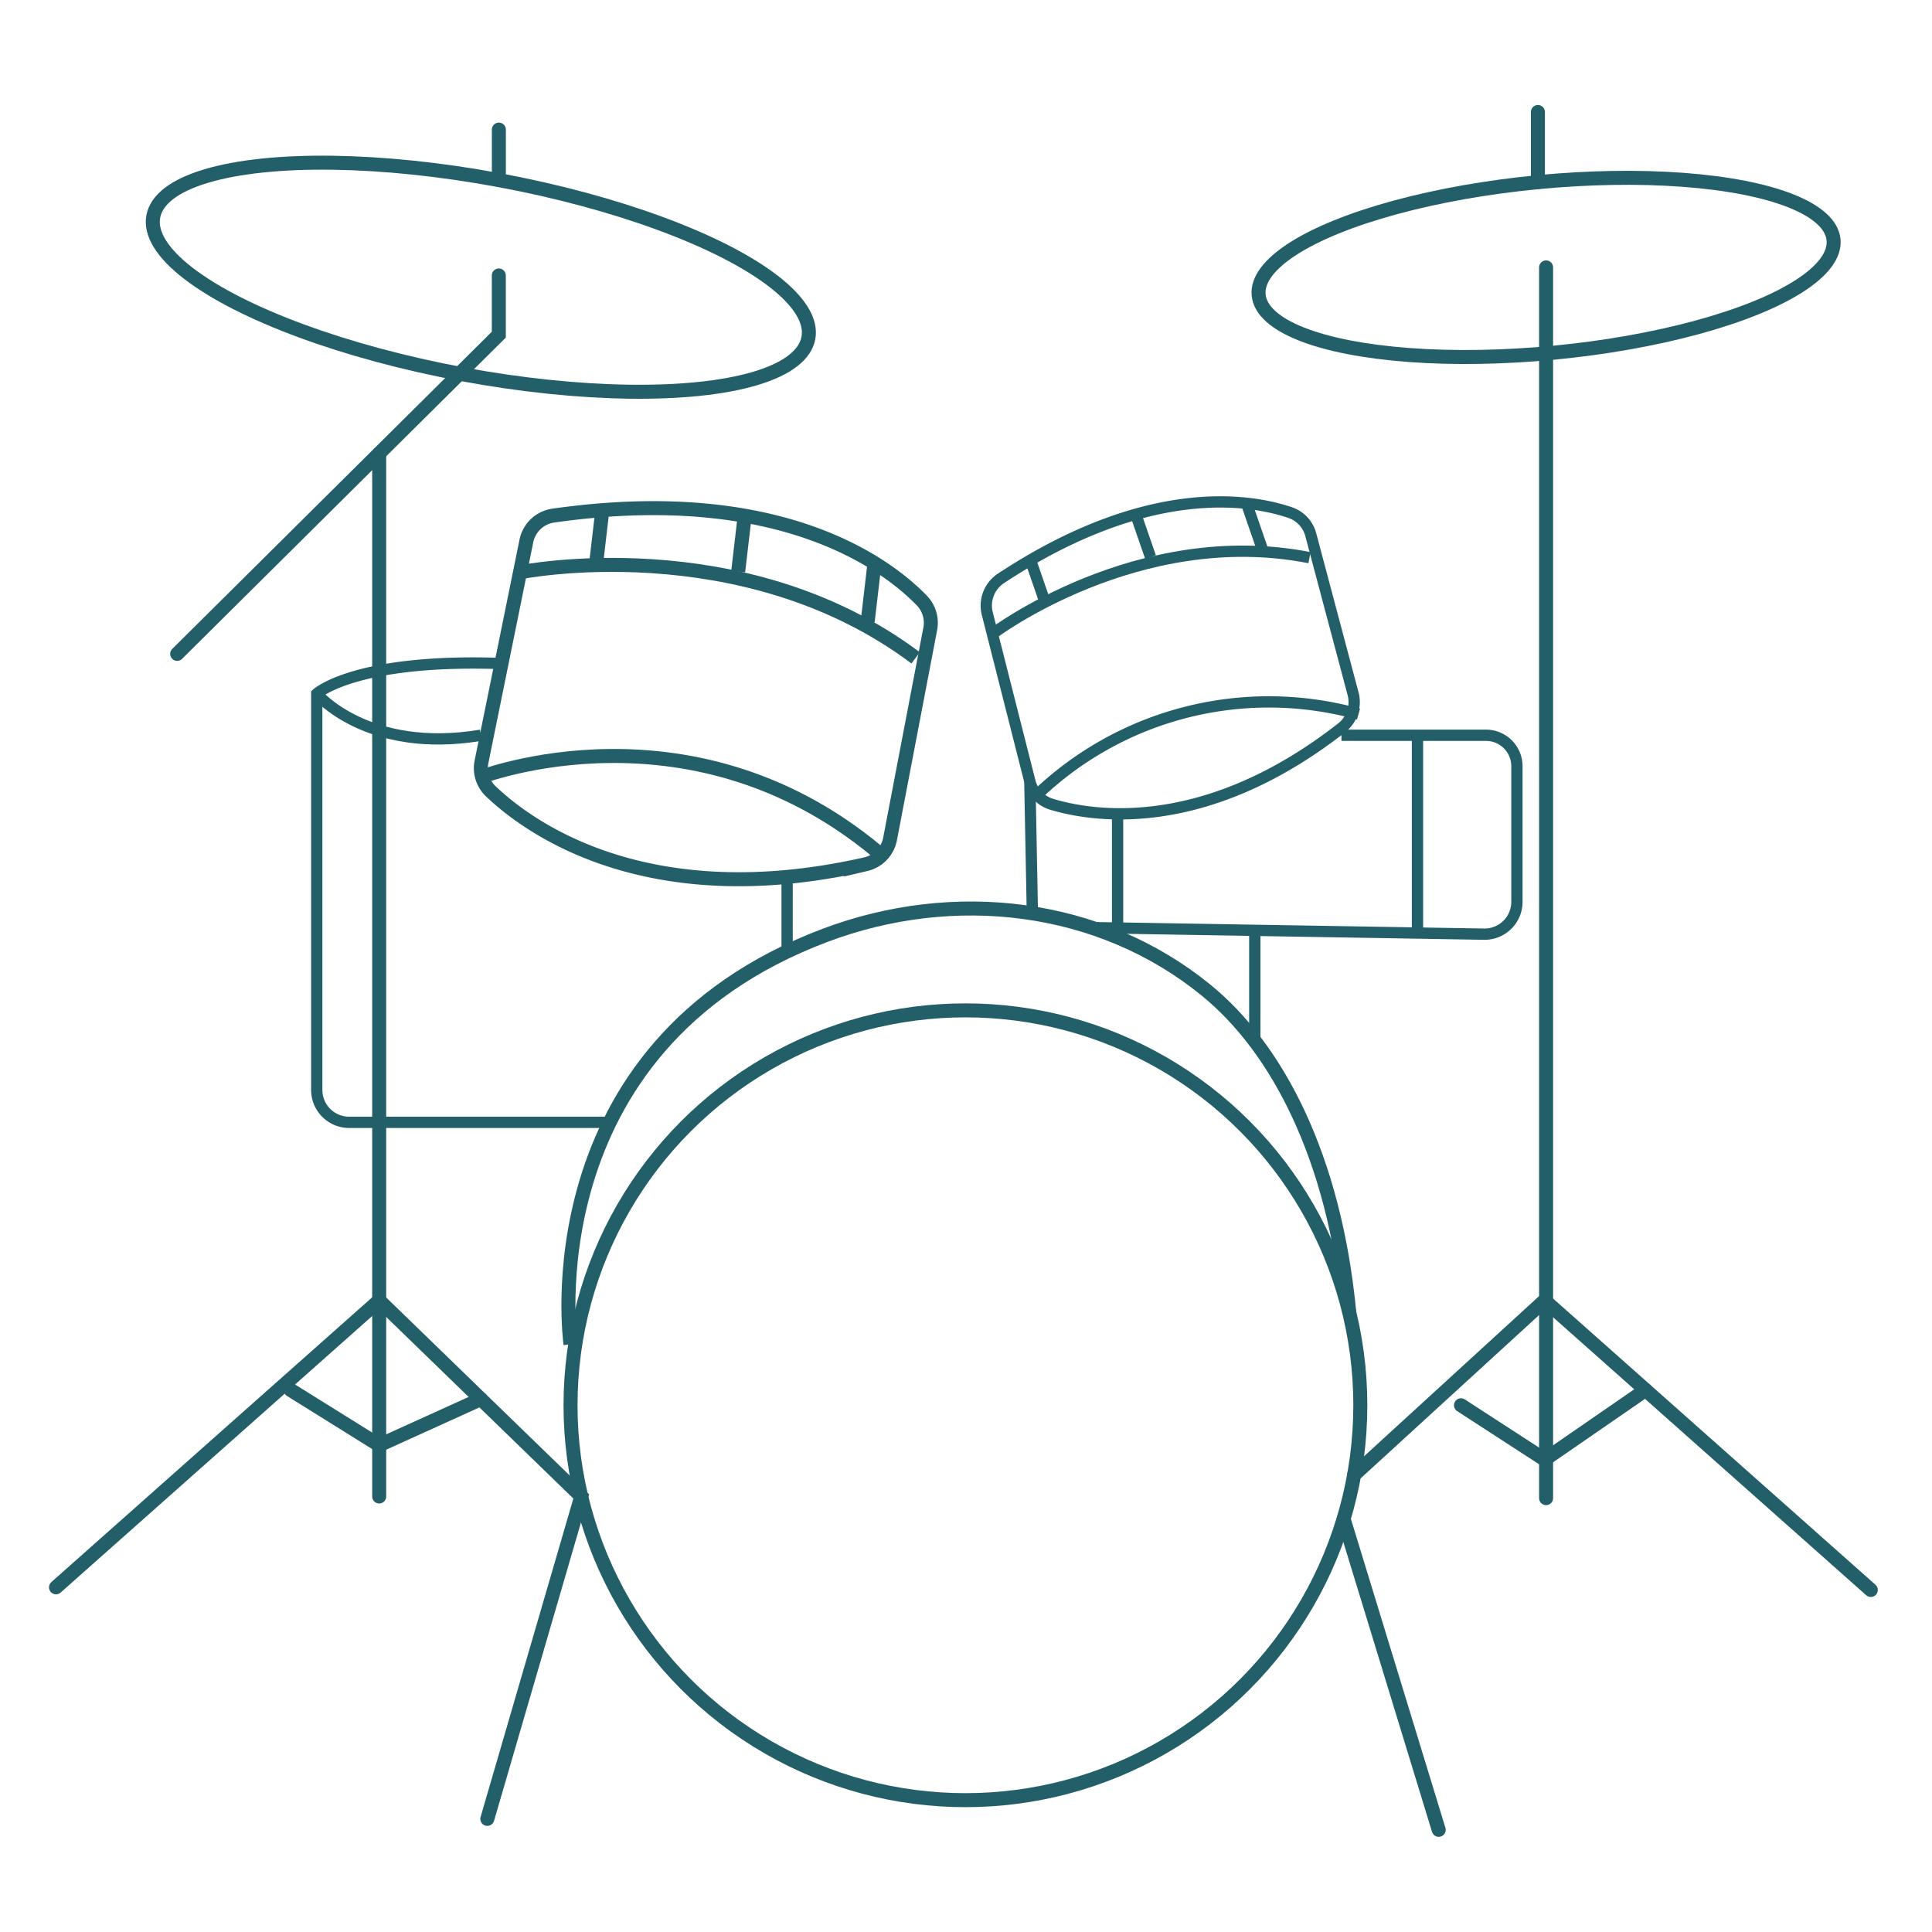 <svg xmlns="http://www.w3.org/2000/svg" width="138" height="138" viewBox="0 0 138 138">
  <g id="Group_5088" data-name="Group 5088" transform="translate(-473 -2485)">
    <rect id="Rectangle_144" data-name="Rectangle 144" width="138" height="138" transform="translate(473 2485)" fill="#fff"/>
    <g id="Group_5059" data-name="Group 5059" transform="translate(236.5 2154.733)">
      <circle id="Ellipse_28" data-name="Ellipse 28" cx="28.207" cy="28.207" r="28.207" transform="translate(277.252 402.436)" fill="none" stroke="#235f68" stroke-miterlimit="10" stroke-width="1"/>
      <path id="Path_2118" data-name="Path 2118" d="M272.083,418.246s-3.036-21.2,18.173-29.2c9.181-3.464,19.619-2.287,27.227,3.914,5.068,4.13,9.155,11.9,10.222,22.987" transform="translate(5.168 8.034)" fill="none" stroke="#235f68" stroke-miterlimit="10" stroke-width="1"/>
      <path id="Path_2119" data-name="Path 2119" d="M269.81,364.927l-3.2,15.749a2.275,2.275,0,0,0,.644,2.1c2.589,2.483,11.007,8.809,26.812,5.221a2.292,2.292,0,0,0,1.727-1.813l2.867-14.986a2.282,2.282,0,0,0-.581-2.011c-2.3-2.393-9.893-8.443-26.361-6.084A2.294,2.294,0,0,0,269.81,364.927Z" transform="translate(4.285 3.996)" fill="none" stroke="#235f68" stroke-miterlimit="10" stroke-width="1"/>
      <path id="Path_2120" data-name="Path 2120" d="M266.4,379.341s15.539-6.123,29.14,5.806" transform="translate(4.258 6.495)" fill="none" stroke="#235f68" stroke-miterlimit="10" stroke-width="1"/>
      <path id="Path_2121" data-name="Path 2121" d="M268.963,366.576s15.851-3.189,28.259,6.113" transform="translate(4.68 4.568)" fill="none" stroke="#235f68" stroke-miterlimit="10" stroke-width="1"/>
      <line id="Line_78" data-name="Line 78" y1="3.906" x2="0.456" transform="translate(279.069 366.71)" fill="none" stroke="#235f68" stroke-miterlimit="10" stroke-width="1"/>
      <line id="Line_79" data-name="Line 79" y1="3.906" x2="0.456" transform="translate(289.228 367.187)" fill="none" stroke="#235f68" stroke-miterlimit="10" stroke-width="1"/>
      <line id="Line_80" data-name="Line 80" y1="3.906" x2="0.456" transform="translate(298.478 370.755)" fill="none" stroke="#235f68" stroke-miterlimit="10" stroke-width="1"/>
      <path id="Path_2122" data-name="Path 2122" d="M297.635,370.154l3.043,11.989a2.284,2.284,0,0,0,1.546,1.637c2.973.9,10.956,2.168,20.71-5.445a2.335,2.335,0,0,0,.835-2.437l-3.023-11.362a2.283,2.283,0,0,0-1.449-1.58c-2.717-.934-10.085-2.3-20.675,4.685A2.33,2.33,0,0,0,297.635,370.154Z" transform="translate(9.383 3.933)" fill="none" stroke="#235f68" stroke-miterlimit="10" stroke-width="0.806"/>
      <path id="Path_2123" data-name="Path 2123" d="M300.494,381.309a23.957,23.957,0,0,1,23.178-5.977" transform="translate(9.864 5.944)" fill="none" stroke="#235f68" stroke-miterlimit="10" stroke-width="0.806"/>
      <path id="Path_2124" data-name="Path 2124" d="M297.943,371.116s10.388-7.859,22.646-5.446" transform="translate(9.445 4.43)" fill="none" stroke="#235f68" stroke-miterlimit="10" stroke-width="0.806"/>
      <line id="Line_81" data-name="Line 81" x1="1.035" y1="2.994" transform="translate(310.106 370.271)" fill="none" stroke="#235f68" stroke-miterlimit="10" stroke-width="0.806"/>
      <line id="Line_82" data-name="Line 82" x1="1.035" y1="2.994" transform="translate(317.645 367.065)" fill="none" stroke="#235f68" stroke-miterlimit="10" stroke-width="0.806"/>
      <line id="Line_83" data-name="Line 83" x1="1.035" y1="2.994" transform="translate(325.606 366.42)" fill="none" stroke="#235f68" stroke-miterlimit="10" stroke-width="0.806"/>
      <line id="Line_84" data-name="Line 84" y2="5.16" transform="translate(292.722 393.07)" fill="none" stroke="#235f68" stroke-miterlimit="10" stroke-width="0.806"/>
      <line id="Line_85" data-name="Line 85" x2="0.182" y2="9.43" transform="translate(310.06 386.076)" fill="none" stroke="#235f68" stroke-miterlimit="10" stroke-width="0.806"/>
      <path id="Path_2125" data-name="Path 2125" d="M304.016,390.238l28.043.469a2.31,2.31,0,0,0,2.349-2.31v-9.686A2.212,2.212,0,0,0,332.2,376.5H321.874" transform="translate(10.444 6.286)" fill="none" stroke="#235f68" stroke-miterlimit="10" stroke-width="0.806"/>
      <line id="Line_86" data-name="Line 86" y2="14.248" transform="translate(337.748 382.786)" fill="none" stroke="#235f68" stroke-miterlimit="10" stroke-width="0.806"/>
      <line id="Line_87" data-name="Line 87" y2="8.16" transform="translate(316.328 388.395)" fill="none" stroke="#235f68" stroke-miterlimit="10" stroke-width="0.806"/>
      <line id="Line_88" data-name="Line 88" y2="7.909" transform="translate(326.128 396.72)" fill="none" stroke="#235f68" stroke-miterlimit="10" stroke-width="0.806"/>
      <path id="Path_2126" data-name="Path 2126" d="M277.421,404.876H258.805a2.312,2.312,0,0,1-2.31-2.311v-28.3s2.738-2.527,13.2-2.161" transform="translate(2.63 5.557)" fill="none" stroke="#235f68" stroke-miterlimit="10" stroke-width="0.806"/>
      <path id="Path_2127" data-name="Path 2127" d="M247.9,376.994" transform="translate(1.217 6.368)" fill="none" stroke="#235f68" stroke-miterlimit="10" stroke-width="0.806"/>
      <path id="Path_2128" data-name="Path 2128" d="M256.495,373.95s3.6,4.317,11.722,2.968" transform="translate(2.63 5.867)" fill="none" stroke="#235f68" stroke-miterlimit="10" stroke-width="0.806"/>
      <line id="Line_89" data-name="Line 89" x2="6.79" y2="22.193" transform="translate(332.475 438.776)" fill="none" stroke="#235f68" stroke-linecap="round" stroke-miterlimit="10" stroke-width="1"/>
      <ellipse id="Ellipse_29" data-name="Ellipse 29" cx="7.055" cy="23.796" rx="7.055" ry="23.796" transform="translate(246.163 352.666) rotate(-79.494)" fill="none" stroke="#235f68" stroke-linecap="round" stroke-miterlimit="10" stroke-width="1"/>
      <ellipse id="Ellipse_30" data-name="Ellipse 30" cx="20.627" cy="6.116" rx="20.627" ry="6.116" transform="translate(325.818 345.253) rotate(-5.488)" fill="none" stroke="#235f68" stroke-linecap="round" stroke-miterlimit="10" stroke-width="1"/>
      <line id="Line_90" data-name="Line 90" y2="87.91" transform="translate(346.935 349.368)" fill="none" stroke="#235f68" stroke-linecap="round" stroke-miterlimit="10" stroke-width="1"/>
      <path id="Path_2129" data-name="Path 2129" d="M320.135,423.62l13.606-12.45,23.294,20.679" transform="translate(13.094 11.987)" fill="none" stroke="#235f68" stroke-linecap="round" stroke-miterlimit="10" stroke-width="1"/>
      <path id="Path_2130" data-name="Path 2130" d="M326.685,417.753l5.979,3.879,7.205-4.969" transform="translate(14.171 12.89)" fill="none" stroke="#235f68" stroke-linecap="round" stroke-miterlimit="10" stroke-width="1"/>
      <line id="Line_91" data-name="Line 91" y1="5.014" transform="translate(346.35 338.267)" fill="none" stroke="#235f68" stroke-linecap="round" stroke-miterlimit="10" stroke-width="1"/>
      <line id="Line_92" data-name="Line 92" y1="3.607" transform="translate(272.133 339.524)" fill="none" stroke="#235f68" stroke-linecap="round" stroke-miterlimit="10" stroke-width="1"/>
      <path id="Path_2131" data-name="Path 2131" d="M270.907,348.294v4.229l-22.974,22.8" transform="translate(1.222 1.649)" fill="none" stroke="#235f68" stroke-linecap="round" stroke-miterlimit="10" stroke-width="1"/>
      <line id="Line_93" data-name="Line 93" y2="74.506" transform="translate(263.585 362.653)" fill="none" stroke="#235f68" stroke-linecap="round" stroke-miterlimit="10" stroke-width="1"/>
      <path id="Path_2132" data-name="Path 2132" d="M240.5,431.66l23.086-20.491,14.432,14L271.309,448.2" transform="translate(0 11.987)" fill="none" stroke="#235f68" stroke-linecap="round" stroke-miterlimit="10" stroke-width="1"/>
      <path id="Path_2133" data-name="Path 2133" d="M254.893,416.662l6.326,3.943,7.262-3.294" transform="translate(2.367 12.89)" fill="none" stroke="#235f68" stroke-linecap="round" stroke-miterlimit="10" stroke-width="1"/>
    </g>
  </g>
</svg>
